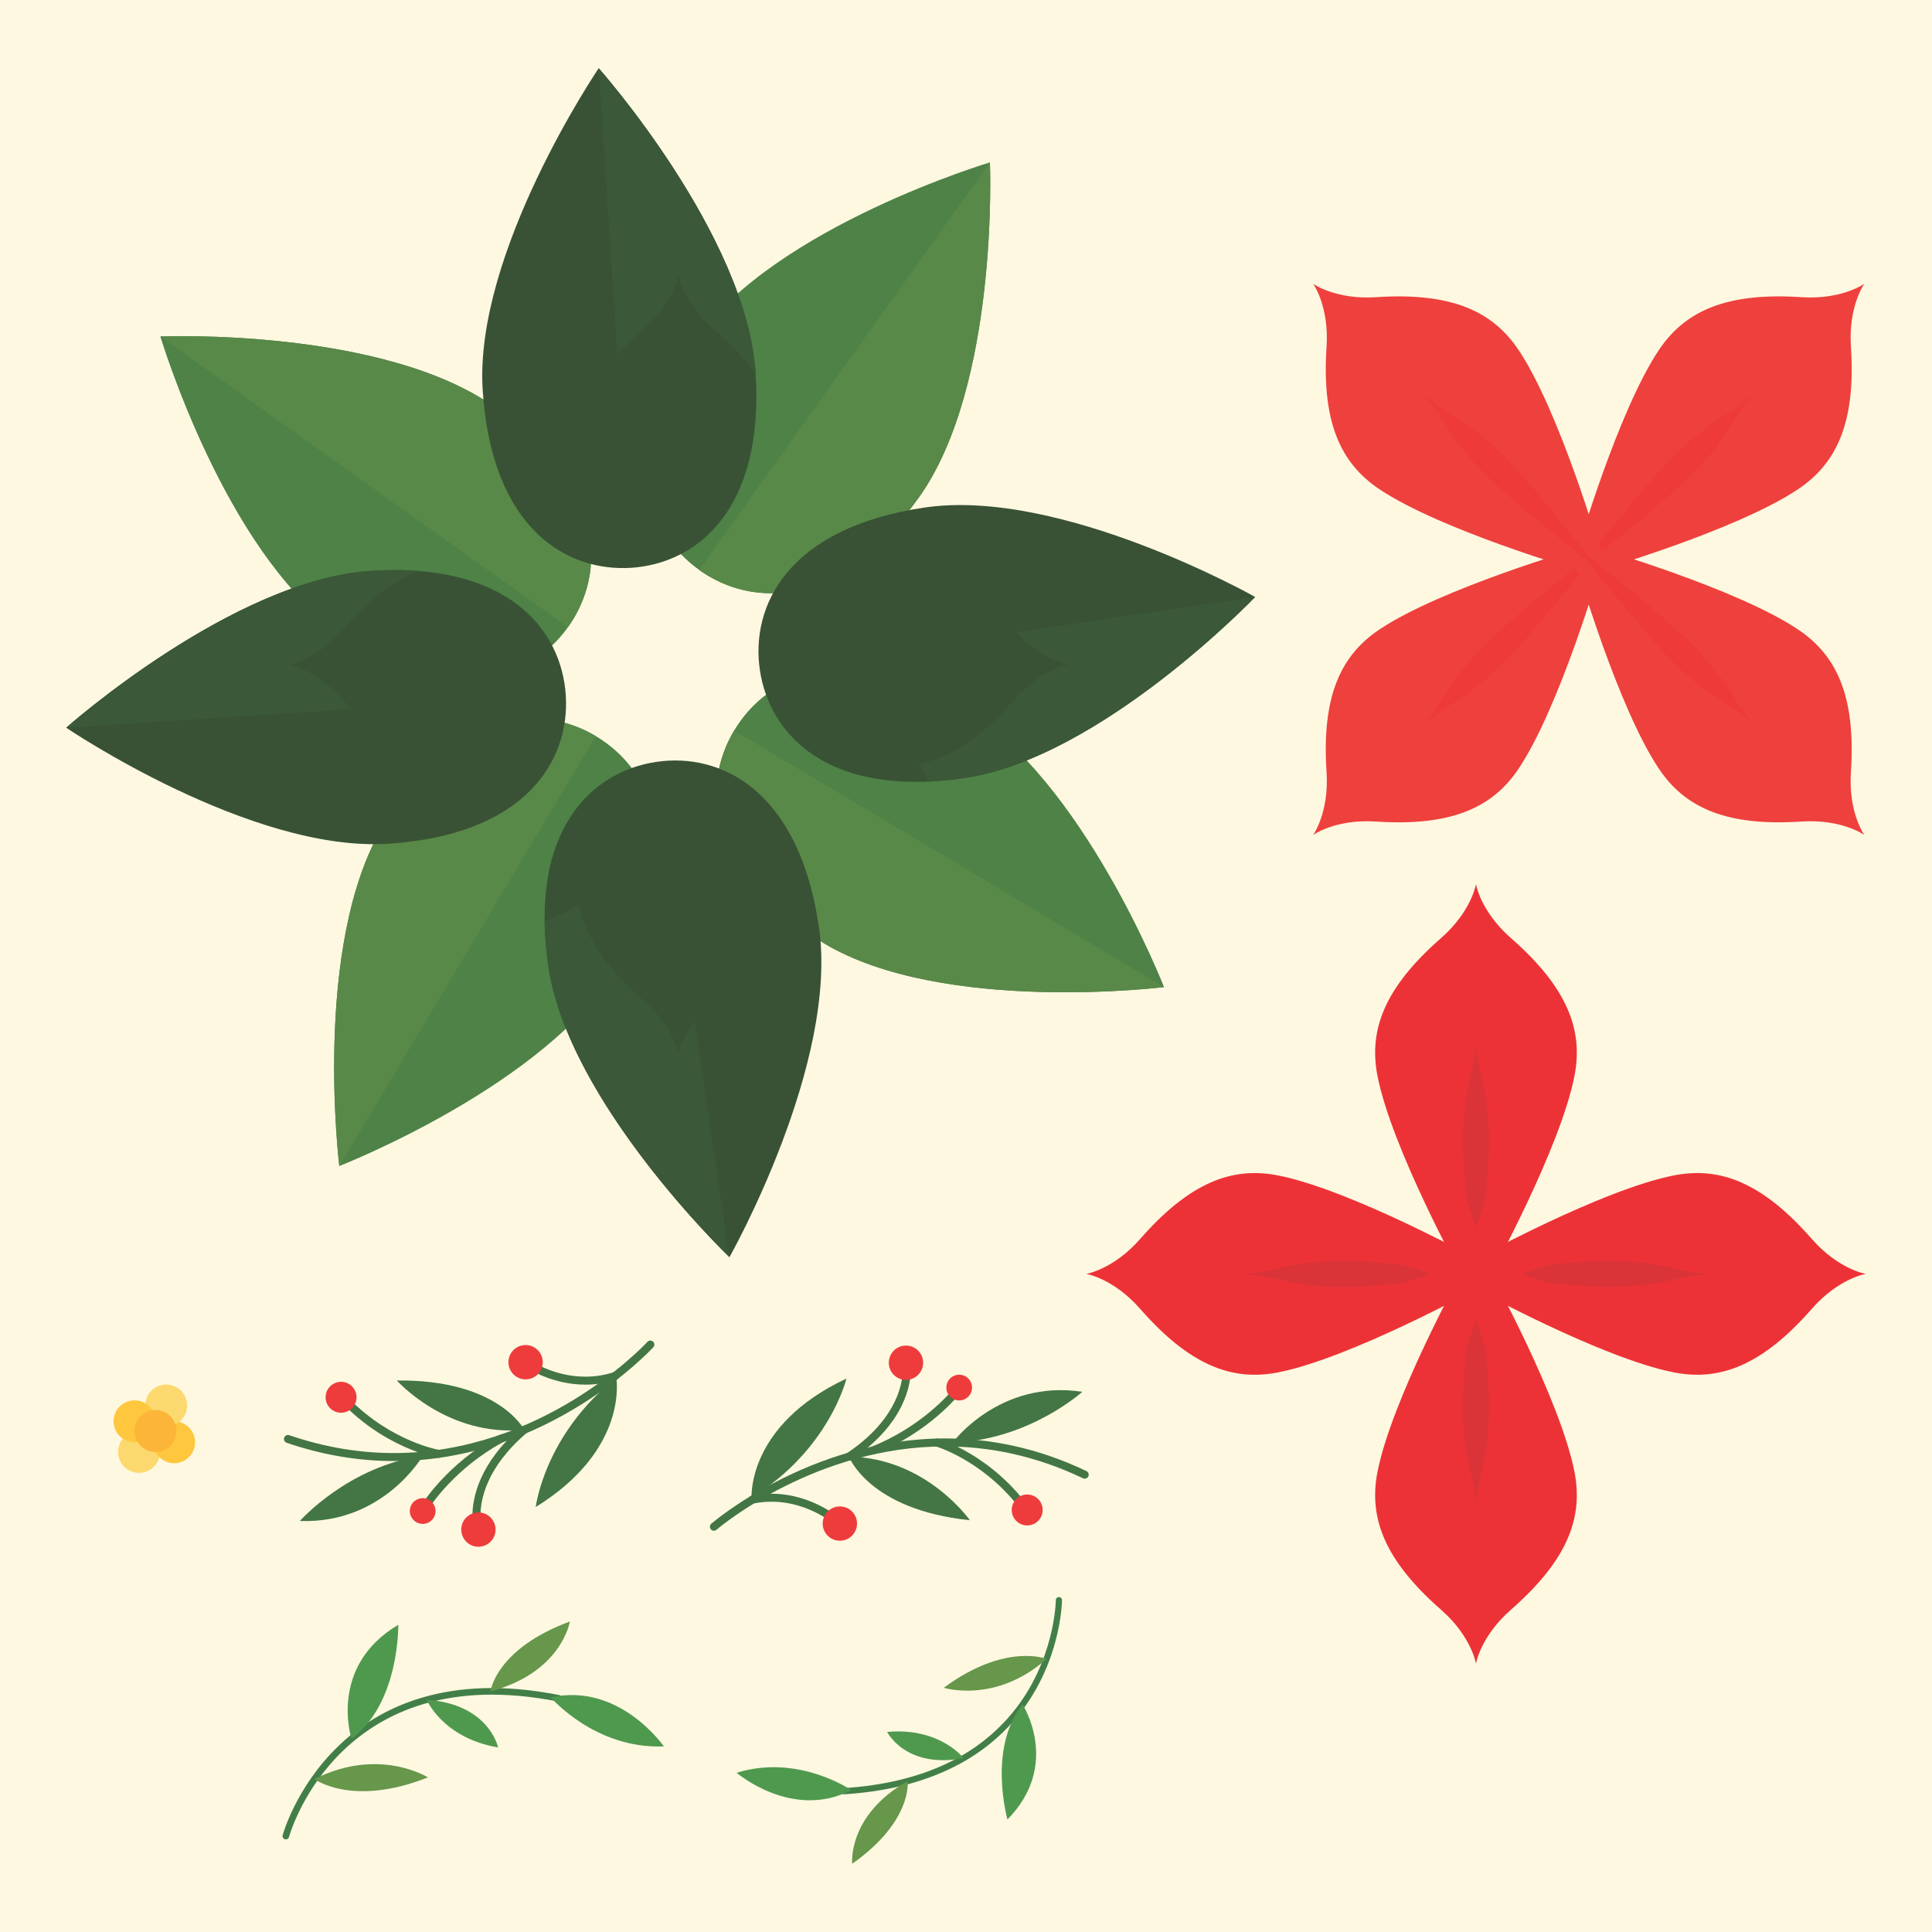 <?xml version="1.0" encoding="UTF-8"?>
<!DOCTYPE svg PUBLIC "-//W3C//DTD SVG 1.1//EN" "http://www.w3.org/Graphics/SVG/1.1/DTD/svg11.dtd">
<!-- Creator: CorelDRAW 2018 (64-Bit) -->
<svg xmlns="http://www.w3.org/2000/svg" xml:space="preserve" width="3.413in" height="3.413in" version="1.1" style="shape-rendering:geometricPrecision; text-rendering:geometricPrecision; image-rendering:optimizeQuality; fill-rule:evenodd; clip-rule:evenodd"
viewBox="0 0 3413.33 3413.33"
 xmlns:xlink="http://www.w3.org/1999/xlink">
 <defs>
  <style type="text/css">
   <![CDATA[
    .fil0 {fill:#FFF8E1}
    .fil15 {fill:#FEC73E}
    .fil16 {fill:#FCB539}
    .fil12 {fill:#EE403D}
    .fil6 {fill:#EE3C3D}
    .fil13 {fill:#EE3A38}
    .fil10 {fill:#ED3237}
    .fil14 {fill:#FCD96E}
    .fil11 {fill:#DA3438}
    .fil8 {fill:#66974B}
    .fil2 {fill:#598948}
    .fil9 {fill:#4F994E}
    .fil1 {fill:#4E8247}
    .fil5 {fill:#437644}
    .fil4 {fill:#3B5838}
    .fil3 {fill:#395235}
    .fil7 {fill:#427F48}
   ]]>
  </style>
 </defs>
 <g id="Layer_x0020_1">
  <rect class="fil0" x="-0" y="-0" width="3413.33" height="3413.33"/>
  <g id="_2523619031936">
   <path class="fil1" d="M1623.45 878.79c-141.84,198.84 -294.63,194.86 -388.13,128.17 -93.49,-66.7 -146.99,-209.85 -5.15,-408.7 141.84,-198.85 518.8,-311.37 518.8,-311.37 0,0 16.31,393.06 -125.52,591.9z"/>
   <path class="fil2" d="M1623.45 878.79c-141.84,198.84 -294.63,194.86 -388.13,128.17l513.65 -720.07c0,0 16.31,393.06 -125.53,591.9z"/>
   <path class="fil1" d="M676.44 1459.94c125.21,-209.72 277.81,-218.17 376.42,-159.3 98.61,58.87 163.57,197.22 38.37,406.93 -125.21,209.72 -491.77,352.52 -491.77,352.52 0,0 -48.22,-390.44 76.98,-600.16z"/>
   <path class="fil2" d="M676.44 1459.94c125.21,-209.72 277.81,-218.17 376.42,-159.3l-453.4 759.45c0,0 -48.22,-390.44 76.98,-600.16z"/>
   <path class="fil1" d="M875.24 719.97c198.84,141.84 194.86,294.63 128.17,388.13 -66.7,93.5 -209.87,146.99 -408.71,5.15 -198.84,-141.84 -311.36,-518.81 -311.36,-518.81 0,0 393.06,-16.31 591.91,125.53z"/>
   <path class="fil2" d="M875.24 719.97c198.84,141.84 194.86,294.63 128.17,388.13l-720.07 -513.66c0,0 393.06,-16.31 591.91,125.53z"/>
   <path class="fil1" d="M1456.39 1666.98c-209.72,-125.2 -218.18,-277.81 -159.3,-376.42 58.88,-98.61 197.22,-163.57 406.94,-38.37 209.71,125.21 352.52,491.77 352.52,491.77 0,0 -390.44,48.22 -600.15,-76.98z"/>
   <path class="fil2" d="M1456.39 1666.98c-209.72,-125.2 -218.18,-277.81 -159.3,-376.42l759.46 453.4c0,0 -390.44,48.22 -600.15,-76.98z"/>
   <path class="fil3" d="M1334.85 658.39c15.89,243.73 -104.98,337.28 -219.59,344.75 -114.6,7.47 -246.58,-69.59 -262.47,-313.32 -15.89,-243.74 204.95,-569.31 204.95,-569.31 0,0 261.22,294.15 277.11,537.88z"/>
   <path class="fil4" d="M1335.06 661.49c-18.21,-25.99 -42.79,-52.58 -74.56,-80.42 -54.17,-47.45 -61.8,-95.44 -61.8,-95.44 0,0 -7.63,47.99 -61.81,95.44 -17.54,15.37 -32.9,30.36 -46.19,45.09l-32.96 -505.65c0,0 261.22,294.15 277.11,537.88 0.06,1.04 0.14,2.07 0.2,3.1z"/>
   <path class="fil3" d="M968.83 1707.48c-35.65,-241.63 77.21,-344.69 190.83,-361.45 113.61,-16.76 251.43,49.31 287.08,290.94 35.65,241.64 -157.98,584.08 -157.98,584.08 0,-0 -284.28,-271.94 -319.93,-513.57z"/>
   <path class="fil4" d="M1288.76 2221.05c0,-0 -205.26,-196.35 -288.83,-403.62 -14.77,-36.65 -25.74,-73.63 -31.1,-109.95 -4.26,-28.95 -6.41,-55.91 -6.67,-80.97 23.39,-6.83 43.58,-16.47 61.17,-28.82 9.64,55.05 44.71,109.57 113.56,169.9 54.17,47.46 61.81,95.44 61.81,95.44 0,0 4.19,-26.41 28.48,-59.42l61.59 417.43z"/>
   <path class="fil3" d="M654.84 1008.57c243.73,-15.89 337.28,104.99 344.74,219.59 7.48,114.6 -69.59,246.58 -313.33,262.47 -243.73,15.89 -569.3,-204.94 -569.3,-204.94 0,0 294.15,-261.22 537.88,-277.11z"/>
   <path class="fil4" d="M116.96 1285.68l0 0c0,0 294.15,-261.22 537.88,-277.11 14.61,-0.95 28.69,-1.42 42.24,-1.42 14.89,0 29.15,0.56 42.78,1.63 -43.27,16.46 -87.06,49.68 -134.42,103.75 -47.46,54.17 -95.44,61.8 -95.44,61.8 0,0 47.98,7.63 95.44,61.8 5.09,5.82 10.13,11.39 15.16,16.73l-503.64 32.82z"/>
   <path class="fil3" d="M1703.94 1374.59c-241.63,35.65 -344.7,-77.21 -361.46,-190.83 -16.76,-113.61 49.32,-251.43 290.95,-287.07 241.63,-35.65 584.08,157.98 584.08,157.98 0,0 -271.94,284.28 -513.57,319.93z"/>
   <path class="fil4" d="M1639.78 1380.81c-5.1,-11.21 -11.01,-21.54 -17.72,-31.12 55.05,-9.64 109.57,-44.7 169.9,-113.57 47.45,-54.17 95.44,-61.8 95.44,-61.8 0,0 -45.39,-7.21 -91.55,-57.46l421.65 -62.21c0,0 -271.94,284.28 -513.57,319.93 -22.58,3.33 -43.94,5.36 -64.15,6.22z"/>
   <g>
    <path class="fil5" d="M1265.91 2702.67l0.44 -0.37c9.68,-8.31 177.17,-147 403.48,-146.86 75.66,0.01 157.94,15.39 243.54,56.27 3.52,1.68 7.74,0.19 9.41,-3.34 1.69,-3.52 0.19,-7.73 -3.32,-9.41 -87.54,-41.81 -172.06,-57.65 -249.63,-57.64 -239.71,0.15 -412.56,150.26 -413.19,150.68 -2.94,2.56 -3.26,7.02 -0.71,9.97 2.56,2.94 7.01,3.26 9.97,0.7z"/>
    <path class="fil5" d="M1683.12 2548.55c0,0 82.5,-111.86 229.1,-89.61 0,0 -94.94,85.83 -229.1,89.61z"/>
    <path class="fil5" d="M1499.85 2573.48c0,0 35.12,93.92 213.64,112.33 0,0 -77.36,-110.41 -213.64,-112.33z"/>
    <path class="fil5" d="M1327.84 2645.94c0,0 -8.52,-127.91 167.59,-210.38 0,-0 -29.95,125.52 -167.59,210.38z"/>
    <path class="fil5" d="M1488.63 2686.58c-0.32,-0.29 -12.95,-12.07 -34.89,-23.9 -21.93,-11.8 -53.25,-23.67 -90.74,-23.68 -11.13,0 -22.8,1.04 -34.89,3.46 -3.82,0.76 -6.3,4.48 -5.54,8.31 0.76,3.82 4.48,6.31 8.31,5.55 11.15,-2.22 21.89,-3.19 32.13,-3.19 34.46,0 63.55,10.96 84.04,22 10.24,5.51 18.3,11.02 23.77,15.13 2.73,2.06 4.81,3.75 6.2,4.92l1.53 1.33 0.36 0.33 0.08 0.07c2.85,2.66 7.31,2.51 9.99,-0.34 2.66,-2.85 2.51,-7.32 -0.34,-9.99z"/>
    <path class="fil6" d="M1496.88 2719.11c-15.11,7.23 -33.22,0.83 -40.44,-14.28 -7.22,-15.12 -0.82,-33.22 14.28,-40.44 15.12,-7.22 33.22,-0.82 40.44,14.28 7.22,15.11 0.83,33.22 -14.28,40.44z"/>
    <path class="fil5" d="M1594.73 2415.64l0.35 -0.04 -0.35 0.04 0.35 -0.04 -0.35 0.04c0.02,0.2 0.19,1.88 0.19,4.8 0,9.18 -1.67,30.5 -14.79,57.22 -13.13,26.7 -37.72,58.94 -84.2,89.94 -3.25,2.17 -4.13,6.54 -1.96,9.8 2.17,3.24 6.54,4.12 9.8,1.95 48.34,-32.2 74.83,-66.47 89.06,-95.46 14.24,-28.99 16.24,-52.58 16.24,-63.44 0,-3.97 -0.28,-6.26 -0.3,-6.51 -0.47,-3.87 -4,-6.63 -7.88,-6.15 -3.87,0.48 -6.63,3.99 -6.15,7.86z"/>
    <path class="fil5" d="M1684.19 2453.88l-0.5 0.65c-5.54,6.83 -55.67,66.06 -143.83,101.44 -3.62,1.45 -5.37,5.57 -3.92,9.19 1.45,3.62 5.56,5.37 9.19,3.93 97.61,-39.24 149.75,-105.95 150.21,-106.49 2.4,-3.07 1.86,-7.51 -1.21,-9.91 -3.07,-2.41 -7.52,-1.87 -9.93,1.2z"/>
    <path class="fil6" d="M1613.69 2434.96c-15.11,7.23 -33.22,0.83 -40.44,-14.28 -7.22,-15.1 -0.82,-33.22 14.28,-40.44 15.12,-7.22 33.22,-0.82 40.44,14.28 7.23,15.12 0.83,33.22 -14.28,40.44z"/>
    <path class="fil6" d="M1704.44 2471.98c-11.31,5.42 -24.88,0.62 -30.29,-10.7 -5.41,-11.32 -0.62,-24.88 10.69,-30.3 11.32,-5.4 24.88,-0.61 30.29,10.7 5.41,11.31 0.62,24.88 -10.7,30.29z"/>
    <path class="fil5" d="M1653.04 2555.37l0.19 0.05c4.75,1.39 93.53,28.91 159.52,124.23 2.23,3.2 6.63,4 9.83,1.77 3.21,-2.22 4.01,-6.62 1.78,-9.83 -71.03,-102.42 -166.63,-129.56 -167.47,-129.81 -3.76,-1.07 -7.66,1.11 -8.72,4.87 -1.06,3.76 1.12,7.66 4.87,8.72z"/>
    <path class="fil6" d="M1826.56 2692.37c-13.61,6.5 -29.94,0.74 -36.45,-12.88 -6.5,-13.62 -0.74,-29.94 12.88,-36.44 13.62,-6.52 29.94,-0.75 36.45,12.87 6.5,13.61 0.74,29.94 -12.88,36.45z"/>
   </g>
   <path class="fil5" d="M1143.76 2370.73l-0.48 0.51c-5.15,5.51 -52.21,54.63 -130.36,102.23 -78.17,47.63 -187.3,93.68 -316.81,93.67 -57.85,0 -119.81,-9.17 -185.06,-31.53 -3.69,-1.27 -7.71,0.7 -8.97,4.39 -1.26,3.7 0.7,7.71 4.39,8.98 66.72,22.87 130.29,32.29 189.64,32.29 137.22,-0.01 251.67,-50.29 331.77,-100.43 80.11,-50.15 126,-100.24 126.3,-100.56 2.64,-2.88 2.44,-7.35 -0.43,-9.98 -2.88,-2.63 -7.35,-2.44 -9.99,0.44z"/>
   <path class="fil5" d="M747.06 2571.84c0,0 -69.08,120.61 -217.27,115.36 0,-0 84.44,-96.17 217.27,-115.36z"/>
   <path class="fil5" d="M926.26 2525.98c0,0 -45.7,-89.25 -225.15,-87.01 0,0 89.54,100.78 225.15,87.01z"/>
   <path class="fil5" d="M1088.78 2434.22c0,0 23.19,126.08 -142.27,228.27 0,0 15.31,-128.14 142.27,-228.27z"/>
   <path class="fil5" d="M924.38 2412.35c0.63,0.39 45.76,33.9 109.75,33.98 17.13,0.01 35.61,-2.44 54.79,-8.62 3.72,-1.19 5.75,-5.17 4.56,-8.89 -1.2,-3.72 -5.18,-5.75 -8.9,-4.56 -17.69,5.71 -34.66,7.95 -50.45,7.95 -29.46,0.01 -54.93,-7.83 -72.99,-15.72 -9.02,-3.93 -16.19,-7.86 -21.07,-10.79 -2.44,-1.46 -4.3,-2.67 -5.53,-3.5l-1.36 -0.94 -0.33 -0.24 -0.06 -0.05c-3.13,-2.31 -7.56,-1.66 -9.88,1.49 -2.32,3.14 -1.66,7.56 1.48,9.88z"/>
   <path class="fil6" d="M912.44 2380.98c14.18,-8.91 32.91,-4.65 41.81,9.53 8.92,14.19 4.65,32.91 -9.53,41.83 -14.18,8.91 -32.91,4.64 -41.81,-9.54 -8.92,-14.18 -4.65,-32.9 9.53,-41.81z"/>
   <path class="fil5" d="M850.15 2693.69l-0.96 0.23 0.97 -0.22 -0.01 -0.01 -0.96 0.23 0.97 -0.22c-0.07,-0.31 -1.35,-6.03 -1.34,-15.8 0.11,-27.03 9.37,-84.81 82,-146.53 2.98,-2.52 3.34,-6.99 0.82,-9.96 -2.52,-2.98 -6.98,-3.35 -9.96,-0.82 -75.72,64.08 -87.1,126.93 -87,157.31 0,11.72 1.63,18.65 1.73,19.11 0.92,3.79 4.73,6.12 8.53,5.2 3.79,-0.91 6.12,-4.73 5.2,-8.52z"/>
   <path class="fil5" d="M756.89 2666l0.44 -0.7c4.72,-7.43 47.69,-72.04 131.2,-117.31 3.43,-1.86 4.7,-6.15 2.84,-9.58 -1.86,-3.43 -6.15,-4.7 -9.57,-2.84 -92.44,50.21 -136.56,122.47 -136.96,123.06 -2.03,3.33 -0.98,7.67 2.35,9.71 3.33,2.04 7.68,0.98 9.71,-2.34z"/>
   <path class="fil6" d="M829.11 2676.69c14.17,-8.92 32.9,-4.64 41.81,9.53 8.91,14.18 4.65,32.91 -9.54,41.81 -14.18,8.92 -32.89,4.65 -41.81,-9.53 -8.91,-14.19 -4.65,-32.91 9.55,-41.81z"/>
   <path class="fil6" d="M734.69 2650.35c10.62,-6.67 24.65,-3.47 31.32,7.15 6.68,10.62 3.48,24.64 -7.14,31.32 -10.62,6.67 -24.64,3.47 -31.32,-7.15 -6.68,-10.62 -3.48,-24.64 7.14,-31.32z"/>
   <path class="fil5" d="M776.15 2561.6l-0.93 -0.16c-10.03,-1.88 -97.96,-20.62 -172.02,-104.91 -2.58,-2.94 -7.04,-3.22 -9.97,-0.65 -2.93,2.57 -3.22,7.04 -0.64,9.98 82.35,93.56 180.44,109.52 181.3,109.69 3.84,0.63 7.48,-1.98 8.1,-5.84 0.62,-3.85 -1.98,-7.47 -5.84,-8.11z"/>
   <path class="fil6" d="M588.03 2445.48c12.78,-8.04 29.65,-4.18 37.68,8.6 8.04,12.78 4.19,29.66 -8.59,37.68 -12.78,8.05 -29.65,4.19 -37.69,-8.59 -8.03,-12.78 -4.19,-29.65 8.6,-37.69z"/>
   <g>
    <path class="fil7" d="M510.6 3245.39l0.24 -0.83c2.56,-8.82 26.39,-84.94 94.41,-150.73 70.49,-68.07 187.76,-125.81 380.63,-87.66 3.16,0.63 6.22,-1.43 6.85,-4.57 0.63,-3.17 -1.42,-6.22 -4.58,-6.85 -195.94,-39.03 -318.35,20.2 -391.01,90.71 -74.9,72.58 -97.6,156.34 -97.78,156.88 -0.84,3.11 0.99,6.31 4.1,7.15 3.09,0.84 6.3,-0.99 7.15,-4.09z"/>
    <path class="fil8" d="M555.56 3143.15c0,0 66.65,50.07 200.46,-2.96 0,0 -86.15,-54.66 -200.46,2.96z"/>
    <path class="fil9" d="M753.84 3002.97c0,0 27.91,67.44 126.17,84.34 0,0 -15.58,-76.59 -126.17,-84.34z"/>
    <path class="fil9" d="M620.85 3071.98c0.31,-0.26 -41.7,-127.46 82.8,-201.44 0,0 2.55,138.68 -82.49,201.18l-0.31 0.26z"/>
    <path class="fil8" d="M866.52 2988.18c0,0 9.12,-74.82 140.3,-123.46 0,-0 -14.2,90.26 -140.3,123.46z"/>
    <path class="fil9" d="M972.94 2998.8c0,0 78.34,91.7 199.85,86.62 0,0 -77.86,-113.49 -199.85,-86.62z"/>
   </g>
   <g>
    <path class="fil7" d="M1865.34 2827.03l-0.03 1.27c-0.37,13.2 -6.52,125.42 -92.22,215.39 -54.79,57.54 -142.03,106.54 -282.54,115.42 -3.02,0.19 -5.32,2.79 -5.13,5.82 0.2,3.01 2.79,5.31 5.81,5.12 142.74,-8.93 233.16,-59.2 289.8,-118.8 94.53,-99.53 95.2,-223.54 95.26,-224.15 0.02,-3.03 -2.42,-5.49 -5.44,-5.51 -3.02,-0.02 -5.5,2.42 -5.52,5.44z"/>
    <path class="fil8" d="M1849.05 2930.88c0,0 -72.7,-29.52 -181.66,50.96 0,0 91.53,28.98 181.66,-50.96z"/>
    <path class="fil9" d="M1702.41 3106.15c0,0 -41.65,-54.63 -135.08,-46.35 0,0 32.61,65.92 135.08,46.35z"/>
    <path class="fil9" d="M1806.78 3011.34c-0.22,0.32 68.63,105.91 -26.83,203.19 0,0 -35.71,-125.54 26.62,-202.87l0.22 -0.32z"/>
    <path class="fil8" d="M1603.46 3146.74c0,0 9.72,70.26 -97.91,146.09 0,0 -8.81,-85.53 97.91,-146.09z"/>
    <path class="fil9" d="M1504.08 3162.7c0,0 -93.34,-64.57 -202.66,-30.69 0,-0 98.16,84.51 202.66,30.69z"/>
   </g>
   <g>
    <path class="fil10" d="M3200.93 2312.45c47.45,-54.17 95.44,-61.8 95.44,-61.8 0,0 -47.99,-7.63 -95.44,-61.8 -86.95,-99.26 -161.85,-128.3 -243.65,-112.19 -128.33,25.26 -352.17,148.46 -352.17,148.46l0 25.53 0 25.52c0,0 223.83,123.21 352.17,148.47 81.79,16.09 156.69,-12.93 243.65,-112.2z"/>
    <path class="fil11" d="M2843.52 2273.71c-8.24,0 -16.54,-0.18 -24.94,-0.54 -23.48,-0.98 -52.25,-3.13 -80.94,-5.66 -18.13,-6.3 -35.05,-11.97 -50.03,-16.86 14.97,-4.89 31.91,-10.56 50.02,-16.86 28.7,-2.52 57.47,-4.67 80.95,-5.66 8.41,-0.36 16.71,-0.54 24.94,-0.54 40.12,0 78.72,4.4 122.34,15.05 28.69,7.02 57.69,8 57.69,8 0,0 -29.01,0.99 -57.69,8 -43.62,10.67 -82.22,15.07 -122.34,15.06z"/>
    <path class="fil10" d="M2014.41 2188.85c-47.46,54.17 -95.44,61.8 -95.44,61.8 0,0 47.98,7.63 95.44,61.8 86.94,99.27 161.85,128.3 243.65,112.2 128.33,-25.27 352.16,-148.47 352.16,-148.47l0 -25.52 0 -25.53c0,0 -223.82,-123.2 -352.17,-148.46 -81.78,-16.11 -156.69,12.92 -243.63,112.19z"/>
    <path class="fil11" d="M2371.81 2273.71c-40.11,0 -78.72,-4.39 -122.33,-15.06 -28.69,-7.01 -57.69,-8 -57.69,-8 0,0 29,-0.98 57.69,-8 43.61,-10.65 82.22,-15.05 122.33,-15.05 8.24,0 16.54,0.18 24.94,0.54 23.48,0.99 52.24,3.14 80.95,5.66 18.12,6.31 35.04,11.97 50.03,16.86 -14.99,4.89 -31.91,10.56 -50.03,16.86 -28.7,2.52 -57.47,4.67 -80.95,5.66 -8.41,0.36 -16.71,0.54 -24.94,0.54z"/>
    <path class="fil10" d="M2669.47 1657.39c-54.17,-47.46 -61.8,-95.44 -61.8,-95.44 0,0 -7.63,47.99 -61.81,95.44 -99.26,86.95 -128.29,161.85 -112.19,243.65 25.26,128.33 148.47,352.17 148.47,352.17l25.53 -0 25.52 0c0,0 123.2,-223.83 148.46,-352.17 16.1,-81.8 -12.92,-156.69 -112.19,-243.65z"/>
    <path class="fil11" d="M2607.67 2170.72c-4.89,-14.97 -10.56,-31.91 -16.86,-50.02 -2.52,-28.7 -4.68,-57.47 -5.66,-80.95 -2.09,-49.44 1.67,-94.71 14.52,-147.29 7.01,-28.68 8,-57.69 8,-57.69 0,0 0.98,29.01 7.99,57.69 12.85,52.57 16.61,97.84 14.53,147.29 -0.99,23.48 -3.15,52.24 -5.66,80.94 -6.3,18.12 -11.97,35.06 -16.86,50.03z"/>
    <path class="fil10" d="M2545.86 2843.91c54.17,47.46 61.81,95.44 61.81,95.44 0,0 7.63,-47.98 61.8,-95.44 99.26,-86.96 128.29,-161.85 112.19,-243.65 -25.26,-128.34 -148.46,-352.17 -148.46,-352.17l-25.52 0 -25.53 0c0,0 -123.2,223.83 -148.47,352.17 -16.1,81.79 12.93,156.69 112.19,243.65z"/>
    <path class="fil11" d="M2607.67 2666.53c0,0 -0.99,-29.01 -8,-57.69 -12.85,-52.56 -16.6,-97.84 -14.52,-147.28 0.98,-23.47 3.14,-52.24 5.66,-80.94 6.3,-18.11 11.97,-35.05 16.86,-50.03 4.89,14.98 10.56,31.91 16.86,50.03 2.52,28.69 4.67,57.47 5.66,80.94 2.08,49.44 -1.68,94.72 -14.53,147.28 -7.01,28.68 -7.99,57.69 -7.99,57.69z"/>
   </g>
   <g>
    <path class="fil12" d="M3270.07 612.44c-4.74,-71.87 23.8,-111.19 23.8,-111.19 0,0 -39.33,28.53 -111.19,23.78 -131.67,-8.7 -205.16,23.74 -251.61,92.96 -72.89,108.61 -144.04,354 -144.04,354l18.05 18.05 18.04 18.05c0,0 245.39,-71.16 354,-144.05 69.22,-46.44 101.66,-119.93 92.95,-251.61z"/>
    <path class="fil13" d="M2833.51 971.48c-3.29,-0.99 -5.85,-1.75 -7.6,-2.27 -0.53,-1.76 -1.29,-4.33 -2.27,-7.6 28.31,-35.27 80.03,-98.8 116.44,-138.42 33.49,-36.43 68.17,-65.79 114.41,-93.88 25.24,-15.33 46.45,-35.13 46.45,-35.13 0,0 -19.81,21.2 -35.14,46.45 -28.08,46.25 -57.44,80.93 -93.87,114.41 -39.62,36.41 -103.15,88.13 -138.42,116.44z"/>
    <path class="fil12" d="M2343.67 1364.05c4.75,71.86 -23.78,111.18 -23.78,111.18 0,0 39.32,-28.54 111.18,-23.78 131.67,8.7 205.17,-23.74 251.62,-92.96 72.88,-108.61 144.03,-354 144.03,-354l-18.04 -18.06 -18.05 -18.05c0,-0 -245.39,71.16 -354.01,144.04 -69.21,46.45 -101.65,119.93 -92.95,251.62z"/>
    <path class="fil13" d="M2512.8 1282.3c0,0 19.81,-21.2 35.14,-46.45 28.08,-46.25 57.44,-80.91 93.88,-114.4 39.61,-36.42 103.14,-88.13 138.41,-116.45 3.28,0.99 5.85,1.75 7.61,2.27 0.52,1.76 1.28,4.33 2.27,7.61 -28.33,35.27 -80.03,98.79 -116.45,138.41 -33.48,36.44 -68.15,65.8 -114.4,93.88 -25.25,15.33 -46.46,35.13 -46.46,35.13z"/>
    <path class="fil12" d="M2431.07 525.04c-71.86,4.75 -111.18,-23.78 -111.18,-23.78 0,0 28.53,39.32 23.78,111.19 -8.7,131.67 23.73,205.16 92.96,251.61 108.61,72.89 354,144.05 354,144.05l18.05 -18.05 18.04 -18.06c0,0 -71.15,-245.39 -144.03,-353.99 -46.45,-69.22 -119.95,-101.66 -251.62,-92.96z"/>
    <path class="fil13" d="M2802.36 989.15c-19.04,-15.12 -109.58,-87.27 -160.54,-134.11 -36.44,-33.48 -65.8,-68.16 -93.88,-114.41 -15.33,-25.24 -35.14,-46.45 -35.14,-46.45 0,0 21.2,19.8 46.46,35.13 46.25,28.09 80.92,57.45 114.4,93.88 46.85,50.96 119.02,141.5 134.11,160.54l-2.7 2.7 -2.71 2.72z"/>
    <path class="fil12" d="M3182.67 1451.44c71.85,-4.75 111.19,23.78 111.19,23.78 0,0 -28.54,-39.32 -23.8,-111.18 8.71,-131.67 -23.73,-205.17 -92.95,-251.62 -108.62,-72.88 -354,-144.04 -354,-144.04l-18.05 18.05 -18.05 18.06c0,0 71.15,245.39 144.04,354 46.45,69.22 119.94,101.66 251.61,92.96z"/>
    <path class="fil13" d="M3100.94 1282.3c0,0 -21.21,-19.8 -46.45,-35.13 -46.25,-28.08 -80.93,-57.44 -114.41,-93.88 -52.54,-57.17 -136.94,-164.11 -136.94,-164.11l2.33 -2.33 2.33 -2.34c0,0 106.94,84.4 164.12,136.95 36.43,33.48 65.79,68.15 93.87,114.4 15.33,25.24 35.14,46.45 35.14,46.45z"/>
   </g>
   <g>
    <path class="fil14" d="M208.59 2565.17c0,-20.46 16.57,-37.04 37.02,-37.04 20.46,0 37.04,16.57 37.04,37.04 0,20.44 -16.57,37.02 -37.04,37.02 -20.44,0 -37.02,-16.57 -37.02,-37.02z"/>
    <path class="fil15" d="M270.63 2548.1c0,-20.44 16.57,-37.02 37.02,-37.02 20.46,0 37.04,16.57 37.04,37.02 0,20.45 -16.57,37.04 -37.04,37.04 -20.45,0 -37.02,-16.59 -37.02,-37.04z"/>
    <path class="fil14" d="M256.55 2483.11c0,-20.45 16.59,-37.03 37.04,-37.03 20.45,0 37.02,16.58 37.02,37.03 0,20.44 -16.57,37.04 -37.02,37.04 -20.45,0 -37.04,-16.59 -37.04,-37.04z"/>
    <path class="fil15" d="M200.63 2511.08c0,-20.46 16.58,-37.03 37.03,-37.03 20.44,0 37.03,16.57 37.03,37.03 0,20.44 -16.58,37.02 -37.03,37.02 -20.45,0 -37.04,-16.57 -37.03,-37.02z"/>
    <path class="fil16" d="M237.67 2528.14c0,-20.45 16.58,-37.03 37.03,-37.03 20.45,0 37.02,16.58 37.02,37.03 0,20.45 -16.57,37.04 -37.02,37.04 -20.44,0 -37.03,-16.59 -37.03,-37.04z"/>
   </g>
  </g>
 </g>
</svg>
